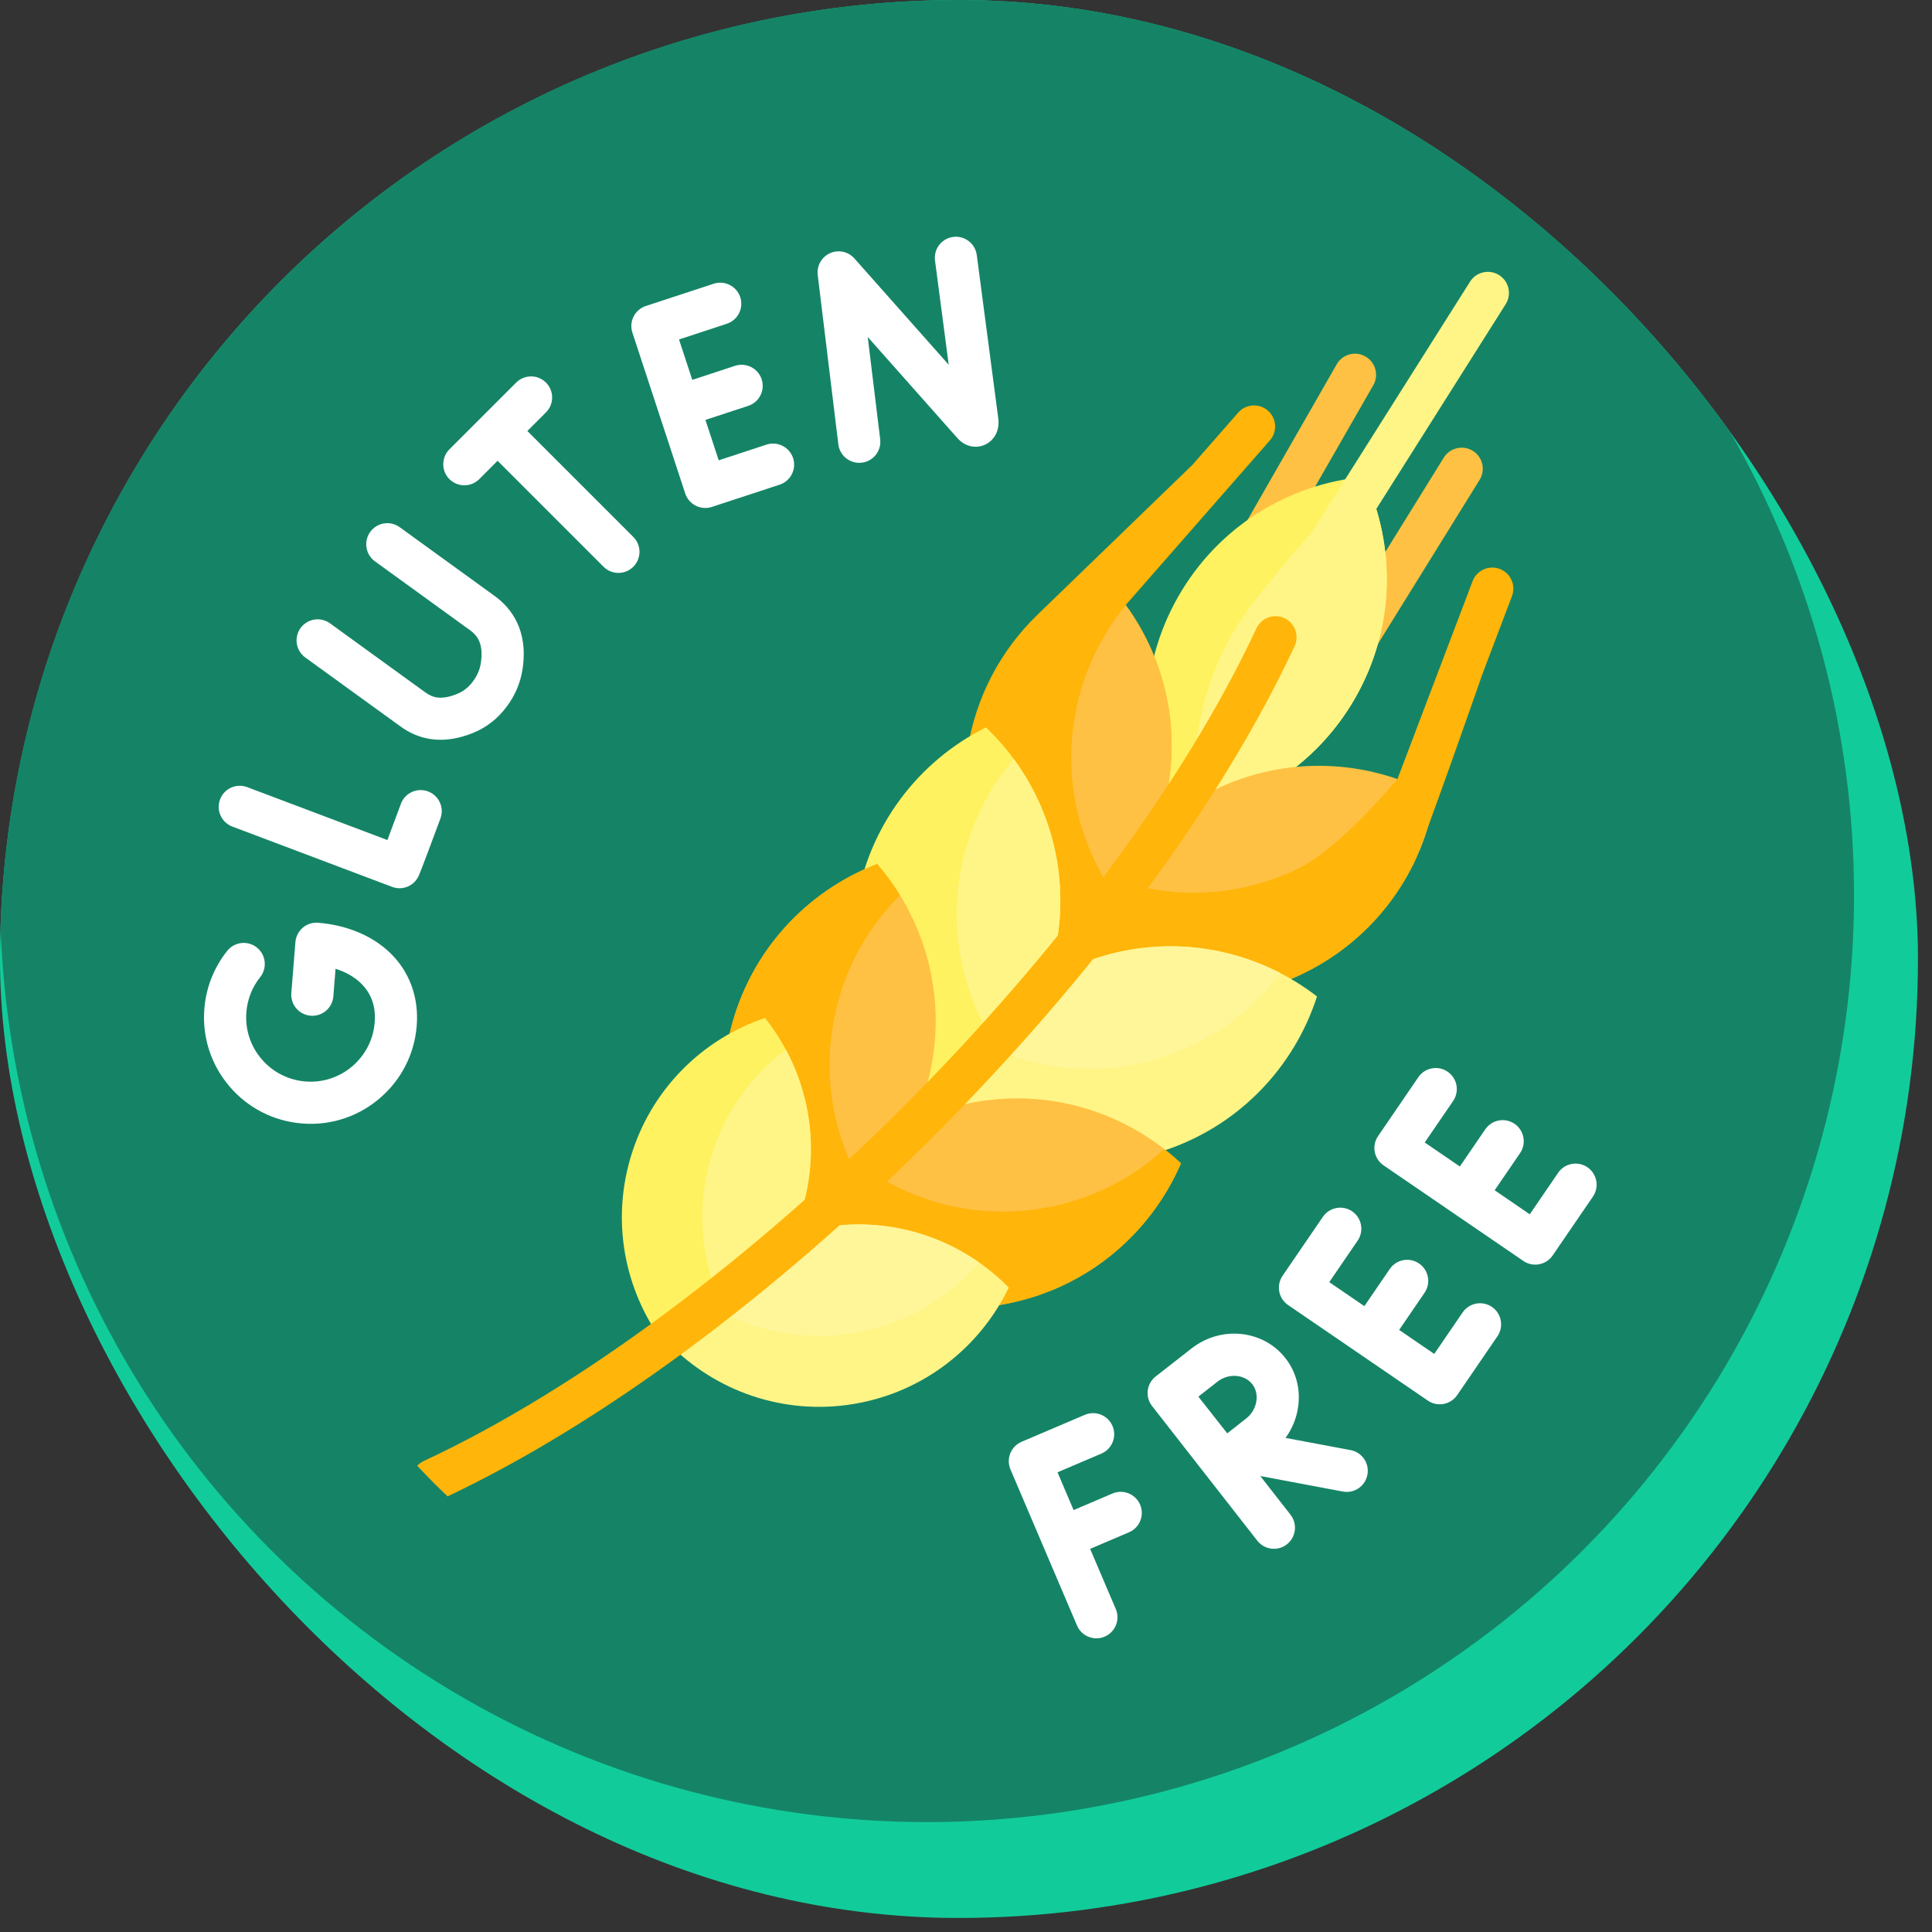 <svg width="52" height="52" viewBox="0 0 52 52" fill="none" xmlns="http://www.w3.org/2000/svg">
<rect x="0" y="0" width="52" height="52" fill="#333333" stroke="none"/>
<g clip-path="url(#clip0_1393_14496)">
<circle cx="25.811" cy="25.811" r="25.811" fill="#11CC9A"/>
<circle cx="24.951" cy="24.091" r="24.951" fill="#158466"/>
</g>
<path d="M31.903 18.701C31.802 18.71 31.697 18.691 31.599 18.641C31.32 18.498 31.21 18.157 31.353 17.878L35.965 9.828C36.108 9.55 36.449 9.439 36.728 9.582C37.007 9.725 37.117 10.066 36.975 10.345L32.362 18.394C32.27 18.576 32.093 18.686 31.903 18.701ZM36.496 18.284L39.824 12.915C39.989 12.649 39.907 12.299 39.64 12.134C39.374 11.97 39.024 12.052 38.859 12.318L35.532 17.687C35.367 17.953 35.449 18.303 35.715 18.468C35.809 18.525 35.912 18.553 36.014 18.553C36.203 18.553 36.389 18.457 36.496 18.284Z" fill="#FFC143"/>
<path d="M23.69 11.822C23.728 12.133 23.507 12.415 23.196 12.453C23.172 12.456 23.149 12.457 23.126 12.457C22.844 12.457 22.599 12.246 22.564 11.959L22.009 7.401C21.979 7.155 22.113 6.917 22.339 6.815C22.565 6.713 22.832 6.77 22.996 6.956L25.535 9.818L25.166 7.013C25.125 6.703 25.343 6.418 25.654 6.377C25.964 6.336 26.249 6.555 26.29 6.865L26.87 11.272C26.908 11.582 26.766 11.853 26.509 11.97C26.257 12.083 25.968 12.015 25.773 11.796L23.355 9.07L23.69 11.822ZM11.52 21.301C11.226 21.192 10.899 21.341 10.79 21.635C10.666 21.97 10.532 22.329 10.427 22.61L6.654 21.186C6.361 21.075 6.033 21.223 5.923 21.516C5.812 21.809 5.96 22.136 6.253 22.247L10.553 23.87C10.619 23.895 10.686 23.907 10.753 23.907C10.949 23.907 11.138 23.804 11.242 23.627C11.273 23.574 11.294 23.539 11.854 22.03C11.963 21.736 11.813 21.41 11.52 21.301ZM20.63 11.967L19.344 12.39L18.987 11.302L20.138 10.924C20.436 10.826 20.598 10.506 20.5 10.208C20.402 9.911 20.082 9.749 19.784 9.846L18.633 10.224L18.276 9.137L19.562 8.714C19.859 8.617 20.021 8.296 19.924 7.999C19.826 7.701 19.505 7.539 19.208 7.637L17.383 8.236C17.085 8.334 16.923 8.654 17.021 8.952L17.731 11.114L17.732 11.117L17.733 11.12L18.443 13.282C18.49 13.425 18.592 13.544 18.726 13.611C18.806 13.652 18.894 13.672 18.982 13.672C19.041 13.672 19.101 13.663 19.159 13.644L20.984 13.045C21.281 12.947 21.443 12.627 21.346 12.329C21.248 12.032 20.927 11.87 20.63 11.967ZM10.488 25.635C10.011 25.181 9.327 24.897 8.562 24.836C8.412 24.824 8.263 24.872 8.149 24.969C8.034 25.067 7.963 25.206 7.951 25.356L7.841 26.727C7.816 27.04 8.049 27.313 8.361 27.338C8.674 27.363 8.947 27.13 8.972 26.818L9.031 26.074C9.299 26.159 9.53 26.289 9.705 26.456C9.992 26.73 10.12 27.087 10.085 27.519C10.048 27.98 9.834 28.399 9.481 28.7C9.129 29 8.681 29.145 8.219 29.108C7.758 29.07 7.339 28.856 7.039 28.504C6.738 28.151 6.594 27.703 6.631 27.242C6.658 26.896 6.787 26.57 7.003 26.3C7.198 26.055 7.158 25.698 6.914 25.503C6.669 25.307 6.312 25.347 6.116 25.592C5.759 26.039 5.546 26.579 5.5 27.151C5.439 27.915 5.679 28.656 6.175 29.239C6.672 29.822 7.366 30.177 8.129 30.238C8.207 30.244 8.285 30.248 8.363 30.248C9.043 30.248 9.694 30.009 10.217 29.563C10.8 29.067 11.155 28.373 11.216 27.609C11.277 26.842 11.019 26.141 10.488 25.635ZM13.318 16.044L10.757 14.189C10.503 14.005 10.149 14.062 9.965 14.316C9.781 14.569 9.838 14.924 10.091 15.108L12.652 16.963C12.832 17.093 13.028 17.313 12.94 17.856C12.913 18.024 12.846 18.18 12.736 18.331C12.616 18.497 12.471 18.611 12.293 18.681C11.872 18.847 11.649 18.782 11.445 18.634L8.882 16.777C8.628 16.594 8.273 16.65 8.09 16.904C7.906 17.158 7.963 17.512 8.216 17.696L10.78 19.553C11.198 19.856 11.666 19.967 12.177 19.885C12.349 19.858 12.527 19.808 12.709 19.736C13.089 19.587 13.406 19.338 13.654 18.997C13.868 18.703 14.005 18.38 14.06 18.037C14.234 16.96 13.752 16.359 13.318 16.044ZM14.194 11.6L14.695 11.099C14.916 10.878 14.916 10.519 14.695 10.297C14.473 10.076 14.114 10.076 13.893 10.297L12.096 12.094C11.875 12.315 11.875 12.674 12.096 12.896C12.207 13.006 12.352 13.062 12.498 13.062C12.643 13.062 12.788 13.006 12.899 12.896L13.392 12.402L16.244 15.254C16.355 15.364 16.5 15.42 16.645 15.42C16.79 15.42 16.935 15.364 17.046 15.254C17.267 15.032 17.267 14.673 17.046 14.452L14.194 11.6ZM29.942 40.198L28.896 40.644L28.463 39.627L29.644 39.124C29.932 39.001 30.066 38.668 29.943 38.38C29.82 38.092 29.487 37.958 29.199 38.08L27.496 38.806C27.358 38.865 27.249 38.977 27.192 39.116C27.136 39.256 27.138 39.412 27.197 39.55L28.988 43.751C29.079 43.966 29.289 44.096 29.51 44.096C29.584 44.096 29.659 44.081 29.732 44.05C30.02 43.927 30.154 43.594 30.031 43.306L29.341 41.688L30.387 41.242C30.675 41.119 30.809 40.786 30.686 40.498C30.563 40.21 30.23 40.075 29.942 40.198ZM40.156 35.176C39.897 34.999 39.544 35.066 39.367 35.324L38.603 36.441L37.658 35.795L38.342 34.795C38.519 34.536 38.453 34.184 38.194 34.007C37.936 33.83 37.583 33.896 37.406 34.155L36.722 35.155L35.777 34.509L36.541 33.392C36.718 33.133 36.652 32.78 36.393 32.603C36.134 32.427 35.782 32.493 35.605 32.752L34.521 34.337C34.344 34.596 34.41 34.948 34.669 35.125L38.431 37.698C38.526 37.763 38.638 37.797 38.751 37.797C38.786 37.797 38.821 37.794 38.856 37.787C39.004 37.759 39.135 37.674 39.22 37.55L40.304 35.965C40.48 35.706 40.414 35.353 40.156 35.176ZM42.726 31.417C42.467 31.241 42.114 31.307 41.938 31.565L41.174 32.683L40.229 32.036L40.913 31.036C41.09 30.778 41.023 30.425 40.765 30.248C40.506 30.071 40.153 30.137 39.976 30.396L39.292 31.396L38.347 30.75L39.111 29.633C39.288 29.374 39.222 29.021 38.963 28.845C38.705 28.668 38.352 28.734 38.175 28.993L37.091 30.578C37.006 30.702 36.974 30.855 37.002 31.003C37.029 31.151 37.115 31.282 37.239 31.366L41.002 33.939C41.099 34.006 41.211 34.038 41.321 34.038C41.502 34.038 41.68 33.952 41.79 33.791L42.874 32.206C43.051 31.947 42.984 31.594 42.726 31.417ZM36.804 39.692C36.753 39.965 36.515 40.155 36.248 40.155C36.213 40.155 36.178 40.151 36.142 40.145L33.92 39.727L34.734 40.769C34.927 41.016 34.883 41.373 34.636 41.566C34.533 41.647 34.41 41.686 34.288 41.686C34.119 41.686 33.952 41.611 33.84 41.468L31.008 37.843C30.815 37.596 30.859 37.24 31.106 37.047L31.107 37.046L32.07 36.294C32.865 35.672 33.999 35.79 34.598 36.556C34.891 36.931 35.011 37.404 34.936 37.888C34.89 38.185 34.775 38.463 34.6 38.701L36.352 39.03C36.66 39.088 36.862 39.384 36.804 39.692ZM33.704 37.254C33.494 36.986 33.066 36.955 32.769 37.187L32.254 37.59C32.405 37.782 32.565 37.986 32.642 38.084C32.732 38.199 32.887 38.396 33.032 38.579C33.22 38.431 33.423 38.271 33.542 38.178C33.688 38.064 33.787 37.895 33.815 37.715C33.842 37.543 33.802 37.38 33.704 37.254Z" fill="white"/>
<path d="M36.479 18.78C35.398 20.676 33.5 21.815 31.48 22.006C30.615 20.171 30.629 17.957 31.71 16.061C32.791 14.164 34.689 13.025 36.709 12.835C37.573 14.67 37.56 16.883 36.479 18.78Z" fill="#FFF261"/>
<path d="M40.528 8.183L37.043 13.699C37.545 15.338 37.395 17.172 36.479 18.779C35.533 20.439 33.961 21.518 32.229 21.89C32.011 20.271 32.304 18.57 33.175 17.041C33.714 16.096 35.243 14.426 35.318 14.306L39.564 7.585C39.729 7.319 40.078 7.237 40.345 7.402C40.611 7.567 40.693 7.917 40.528 8.183Z" fill="#FFF587"/>
<path d="M34.179 11.853L30.299 16.284C31.261 17.606 31.724 19.292 31.462 21.036C31.137 23.194 29.777 24.941 27.963 25.848C26.494 24.448 25.708 22.378 26.033 20.22C26.251 18.769 26.936 17.505 27.913 16.556C28.39 16.093 32.094 12.512 32.094 12.512L33.326 11.106C33.532 10.87 33.891 10.846 34.126 11.053C34.362 11.259 34.386 11.617 34.179 11.853Z" fill="#FFB509"/>
<path d="M30.065 24.176C29.105 22.855 28.643 21.171 28.905 19.429C29.085 18.231 29.584 17.16 30.302 16.289C31.262 17.61 31.724 19.294 31.462 21.036C31.282 22.234 30.783 23.305 30.065 24.176Z" fill="#FFC143"/>
<path d="M38.627 21.421C38.305 23.424 37.044 25.244 35.081 26.199C33.119 27.154 30.909 27.023 29.134 26.041C29.456 24.038 30.716 22.218 32.679 21.263C34.642 20.308 36.852 20.439 38.627 21.421Z" fill="#FFC143"/>
<path d="M28.467 25.206C28.143 27.365 26.783 29.112 24.968 30.018C23.5 28.618 22.714 26.549 23.038 24.39C23.363 22.232 24.722 20.485 26.537 19.578C28.006 20.978 28.792 23.047 28.467 25.206Z" fill="#FFF261"/>
<path d="M27.008 28.422C26.032 27.096 25.561 25.399 25.825 23.643C26.011 22.411 26.533 21.313 27.285 20.429C28.26 21.754 28.731 23.451 28.467 25.207C28.282 26.439 27.76 27.538 27.008 28.422Z" fill="#FFF587"/>
<path d="M40.695 16.045L39.909 18.116C39.909 18.116 38.308 22.715 38.042 23.255C37.431 24.493 36.42 25.546 35.082 26.198C33.119 27.153 30.909 27.022 29.134 26.039C29.269 25.201 29.568 24.395 30.014 23.671C31.575 24.212 33.342 24.156 34.945 23.376C36.086 22.82 37.612 20.967 37.613 20.967L39.635 15.642C39.746 15.349 40.074 15.202 40.367 15.313C40.659 15.425 40.806 15.752 40.695 16.045Z" fill="#FFB509"/>
<path d="M35.447 26.82C34.825 28.75 33.303 30.358 31.218 31.004C29.133 31.651 26.968 31.186 25.363 29.945C25.985 28.014 27.507 26.407 29.592 25.761C31.677 25.114 33.842 25.579 35.447 26.82Z" fill="#FFF587"/>
<path d="M34.46 26.191C33.674 27.237 32.563 28.054 31.218 28.471C29.535 28.993 27.8 28.791 26.35 28.041C27.136 26.995 28.247 26.177 29.592 25.761C31.275 25.239 33.009 25.441 34.46 26.191Z" fill="#FFF69A"/>
<path d="M31.785 31.312C30.98 33.175 29.312 34.63 27.175 35.074C25.038 35.518 22.928 34.848 21.448 33.46C21.473 33.404 21.498 33.347 21.524 33.292C21.368 33.366 21.21 33.435 21.048 33.497C19.72 31.963 19.136 29.828 19.665 27.71C20.194 25.593 21.714 23.983 23.608 23.254C24.935 24.788 25.52 26.923 24.991 29.041C24.89 29.445 24.753 29.831 24.584 30.195C25.044 29.975 25.537 29.807 26.058 29.699C28.195 29.255 30.305 29.924 31.785 31.312Z" fill="#FFC143"/>
<path d="M31.785 31.312C30.98 33.175 29.312 34.63 27.175 35.074C25.038 35.518 22.928 34.848 21.448 33.46C21.473 33.404 21.498 33.347 21.524 33.292C21.368 33.366 21.21 33.435 21.048 33.497C19.72 31.963 19.136 29.828 19.665 27.71C20.194 25.593 21.714 23.983 23.608 23.254C23.835 23.517 24.041 23.798 24.223 24.094C23.42 24.894 22.817 25.916 22.522 27.096C22.152 28.575 22.326 30.063 22.916 31.348C22.953 31.313 22.989 31.279 23.026 31.245C24.468 32.369 26.375 32.876 28.305 32.475C29.479 32.231 30.511 31.683 31.337 30.929C31.491 31.049 31.641 31.177 31.785 31.312Z" fill="#FFB509"/>
<path d="M21.594 32.525C21.053 34.363 19.661 35.72 17.974 36.291C16.864 34.897 16.428 33.003 16.969 31.164C17.51 29.325 18.902 27.969 20.59 27.398C21.699 28.791 22.135 30.686 21.594 32.525Z" fill="#FFF261"/>
<path d="M27.151 34.655C26.378 36.26 24.862 37.476 22.971 37.789C21.08 38.101 19.253 37.437 18.005 36.166C18.299 35.555 18.7 35.001 19.189 34.532C18.841 33.477 18.799 32.309 19.136 31.163C19.491 29.954 20.216 28.953 21.15 28.247C21.83 29.513 22.032 31.036 21.594 32.524C21.521 32.773 21.432 33.012 21.329 33.243C21.605 33.152 21.89 33.081 22.185 33.032C24.076 32.72 25.903 33.384 27.151 34.655Z" fill="#FFF587"/>
<path d="M26.346 33.975C25.51 34.952 24.339 35.65 22.971 35.876C21.454 36.126 19.978 35.749 18.81 34.934C19.646 33.957 20.818 33.258 22.185 33.032C23.702 32.782 25.178 33.16 26.346 33.975Z" fill="#FFF69A"/>
<path d="M34.844 17.392C32.888 21.586 29.427 26.28 25.099 30.608C20.828 34.88 16.2 38.306 12.047 40.275C11.766 40.009 11.494 39.734 11.229 39.451C11.278 39.399 11.336 39.356 11.404 39.324C19.832 35.394 29.886 25.34 33.816 16.913C33.948 16.629 34.286 16.506 34.57 16.638C34.853 16.77 34.976 17.108 34.844 17.392Z" fill="#FFB509"/>
<defs>
<clipPath id="clip0_1393_14496">
<rect width="51.623" height="51.623" rx="25.811" fill="white"/>
</clipPath>
</defs>
</svg>
